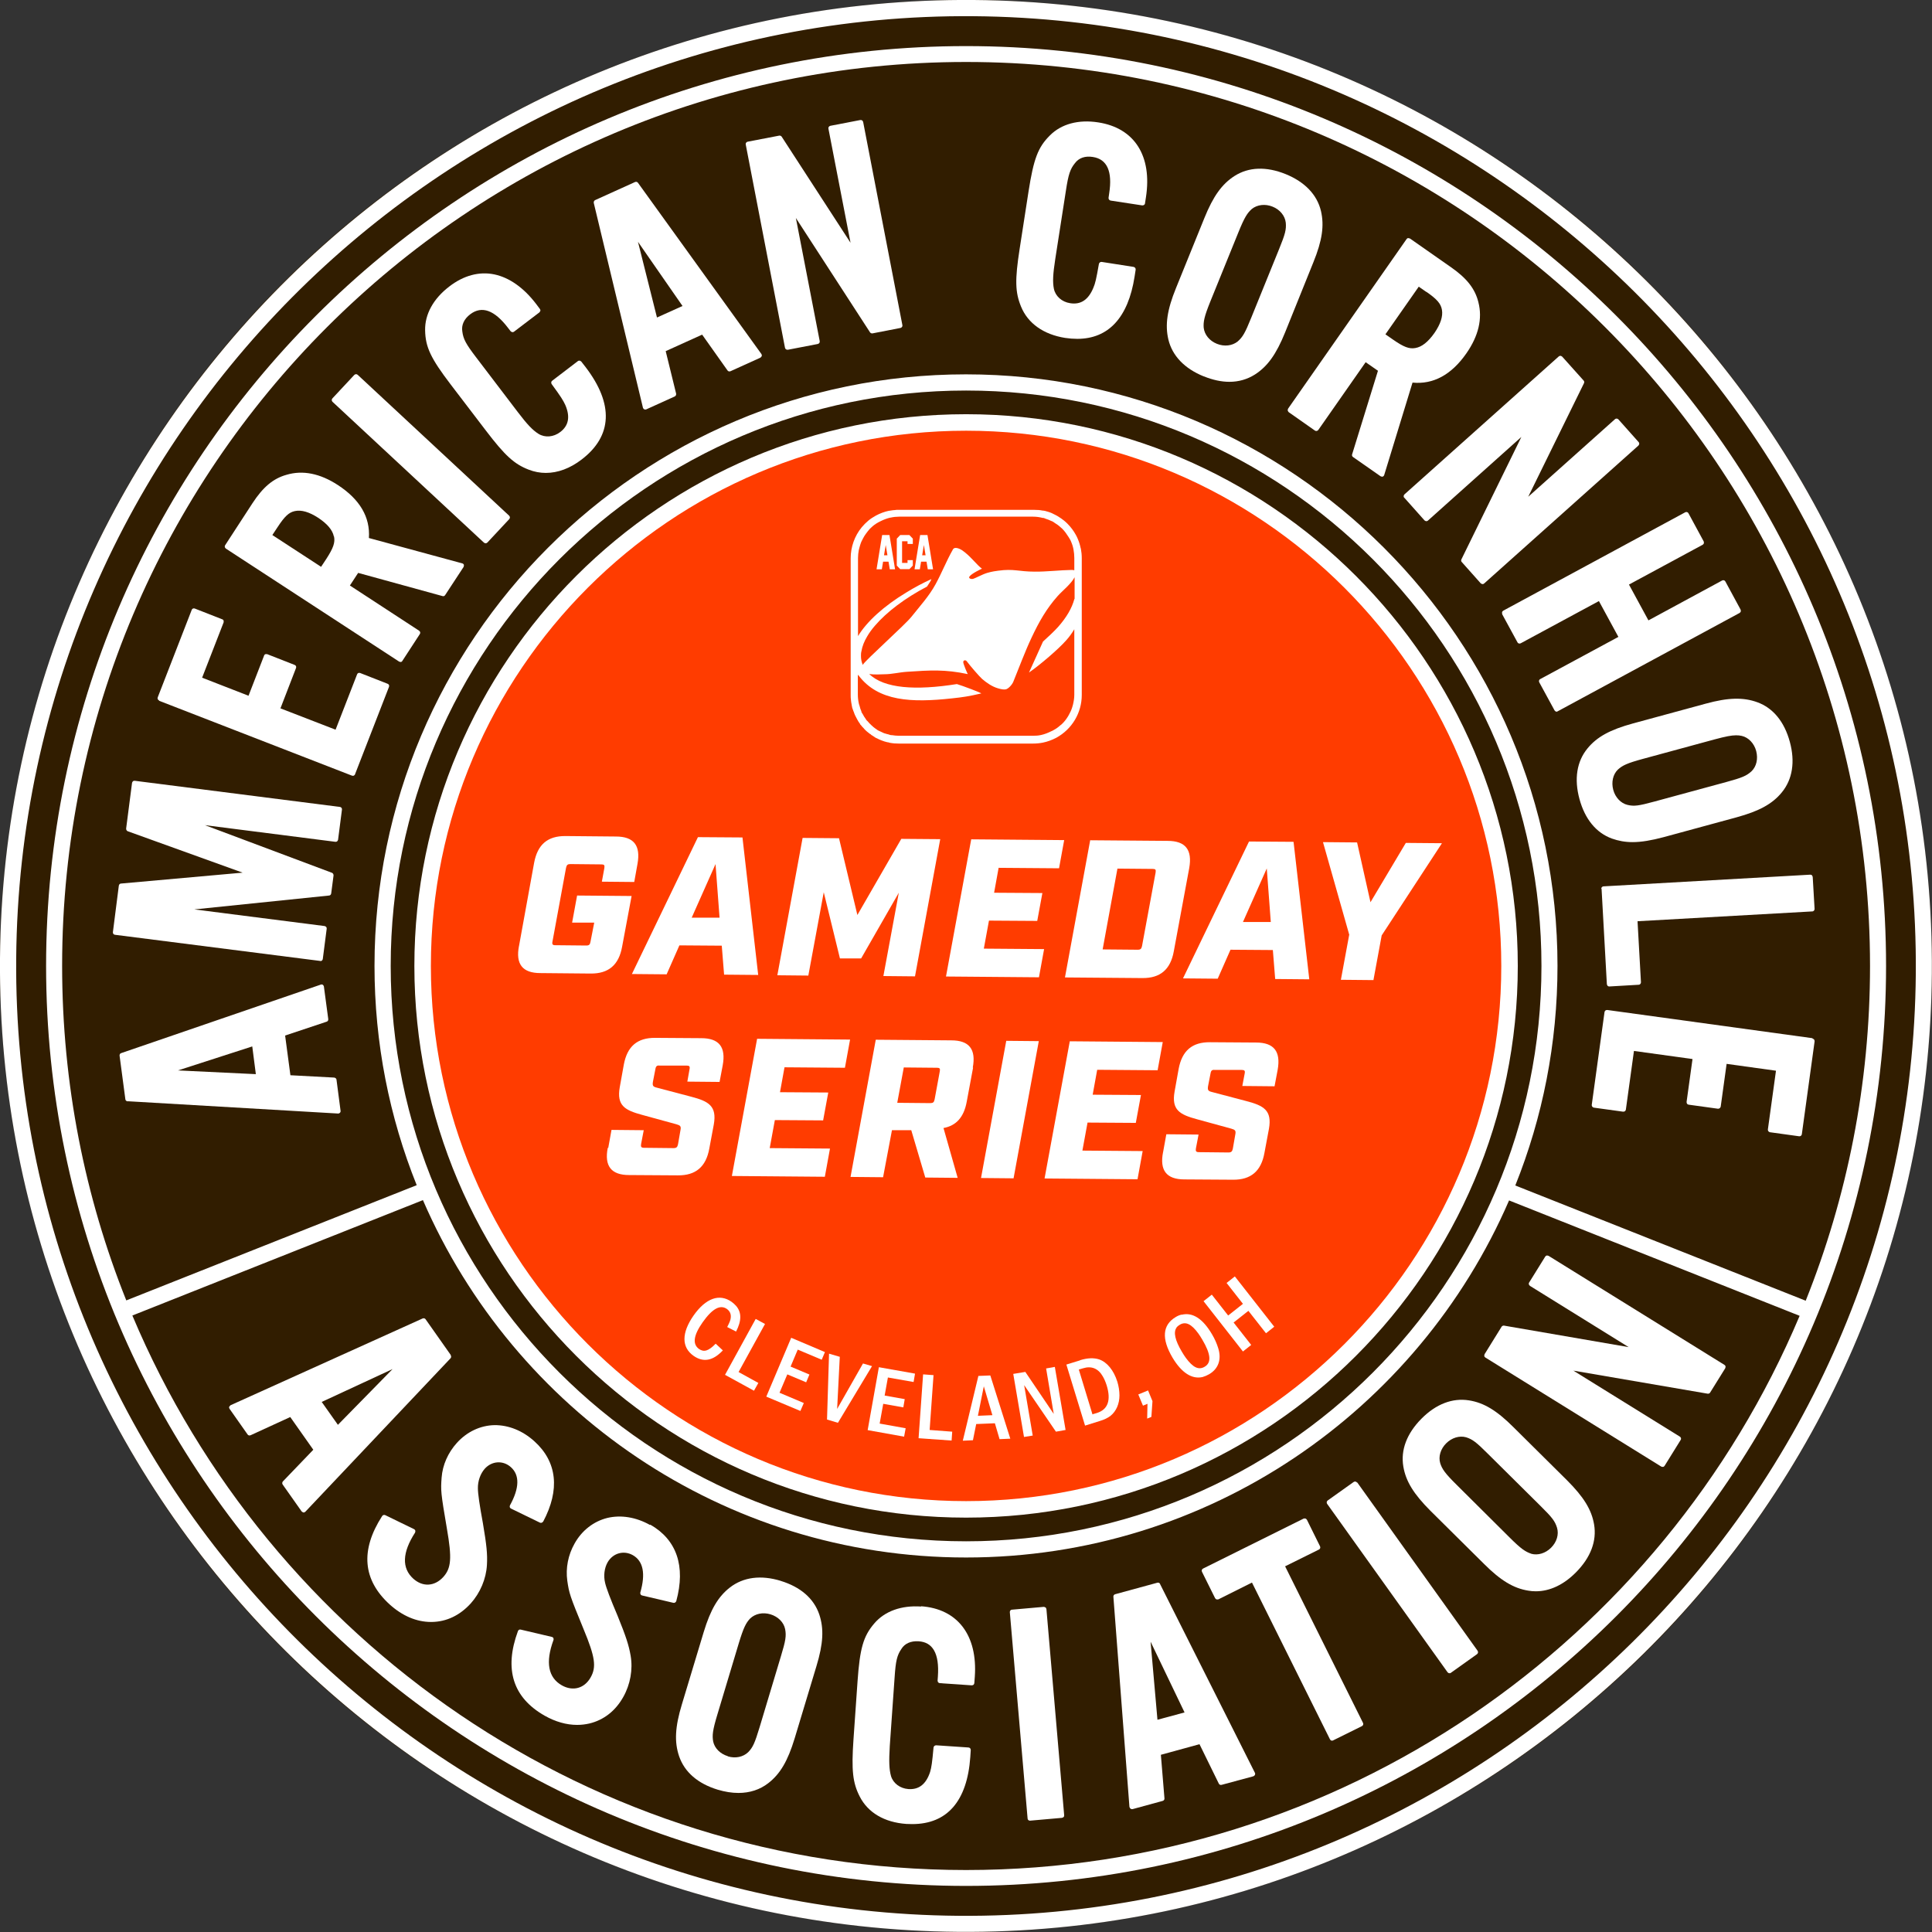 <?xml version="1.0" encoding="UTF-8"?>
<svg id="Layer_2" data-name="Layer 2" xmlns="http://www.w3.org/2000/svg" viewBox="0 0 124.07 124.07">
  <rect x="0" y="0" width="124.07" height="124.07" fill="#333333" stroke="none"/>
  <defs>
    <style>
      .cls-1 {
        fill: #ff3c00;
        stroke: #fff;
        stroke-linejoin: round;
        stroke-width: 1.06px;
      }

      .cls-2 {
        fill: #311d00;
      }

      .cls-2, .cls-3 {
        stroke-width: 0px;
      }

      .cls-3 {
        fill: #fff;
      }
    </style>
  </defs>
  <g id="Layer_1-2" data-name="Layer 1">
    <g>
      <circle class="cls-2" cx="62.03" cy="62.03" r="62.03"/>
      <g>
        <path class="cls-3" d="M62.04,2.96C29.46,2.96,2.96,29.46,2.96,62.03s26.5,59.08,59.08,59.08,59.08-26.5,59.08-59.08S94.61,2.96,62.04,2.96ZM62.04,3.98c32.01,0,58.05,26.04,58.05,58.05,0,7.59-1.47,14.85-4.13,21.5l-18.65-7.4c1.75-4.36,2.71-9.12,2.71-14.1,0-20.94-17.04-37.99-37.99-37.99S24.05,41.09,24.05,62.03c0,4.97.96,9.72,2.71,14.08l-18.65,7.4c-2.66-6.65-4.12-13.9-4.12-21.48C3.98,30.02,30.03,3.98,62.04,3.98ZM25.09,62.03c0-20.37,16.57-36.95,36.95-36.95s36.95,16.57,36.95,36.95-16.57,36.95-36.95,36.95-36.95-16.57-36.95-36.95ZM62.04,120.09c-24.06,0-44.74-14.71-53.54-35.61l18.66-7.41c5.84,13.49,19.27,22.95,34.88,22.95s29.03-9.45,34.87-22.93l18.66,7.41c-8.8,20.89-29.48,35.59-53.53,35.59Z"/>
        <path class="cls-3" d="M62.53,0C28.32-.27.28,27.34,0,61.54c-.27,34.2,27.34,62.25,61.54,62.52s62.25-27.34,62.52-61.54C124.34,28.32,96.73.27,62.53,0ZM61.55,123.03C27.92,122.76.77,95.18,1.04,61.55,1.31,27.92,28.89.77,62.52,1.04c33.63.27,60.78,27.85,60.51,61.48-.27,33.63-27.85,60.78-61.48,60.51Z"/>
        <path class="cls-3" d="M8.21,70.72l13.51.79s0,0,0,0c.04,0,.08-.02.11-.05.03-.03.05-.08.04-.13l-.26-1.99c0-.07-.07-.13-.15-.14l-2.81-.15-.34-2.55,2.67-.89c.07-.02.11-.09.1-.17l-.28-2.09s-.03-.09-.07-.11c-.04-.02-.09-.03-.13-.01l-12.82,4.4c-.07.02-.11.09-.1.17l.37,2.79c0,.07.07.13.15.14ZM11.43,68.74l4.77-1.54.23,1.78-5.01-.24Z"/>
        <path class="cls-3" d="M20.58,61.72c.08,0,.14-.06.15-.14l.25-1.94s0-.08-.03-.11c-.03-.03-.06-.05-.1-.06l-8.37-1.07,8.65-.89c.07,0,.13-.06.14-.14l.15-1.15c0-.07-.03-.14-.1-.17l-8.16-3.06,8.38,1.07s.08,0,.11-.03c.03-.03.05-.06.06-.1l.25-1.94c.01-.09-.05-.16-.13-.17l-13.18-1.68s-.08,0-.11.03c-.03.03-.05.06-.06.1l-.38,2.94c0,.07.03.14.1.17l7.38,2.66-7.81.7c-.07,0-.13.06-.14.14l-.38,2.98c-.01.09.05.16.13.17l13.18,1.68s.01,0,.02,0Z"/>
        <path class="cls-3" d="M10.21,45l12.39,4.81s.04.01.06.01c.02,0,.04,0,.06-.01.04-.02.07-.05.08-.09l2.18-5.61c.03-.08,0-.17-.09-.2l-1.76-.69c-.08-.03-.17,0-.2.09l-1.38,3.55-3.54-1.37,1-2.59c.03-.08,0-.17-.09-.2l-1.76-.69s-.08-.01-.12,0c-.04.02-.07.05-.08.09l-1,2.58-2.98-1.16,1.38-3.55s.01-.08,0-.12c-.02-.04-.05-.07-.09-.08l-1.76-.69c-.08-.03-.17,0-.2.09l-2.18,5.61c-.03.08,0,.17.09.2Z"/>
        <path class="cls-3" d="M14.49,35.22l11.13,7.26s.06.03.09.03c.01,0,.02,0,.03,0,.04,0,.08-.03.1-.07l1.12-1.72c.05-.07.03-.17-.05-.22l-4.44-2.9.53-.81,5.42,1.49c.06.02.13,0,.17-.07l1.18-1.8s.03-.09.02-.14c-.02-.05-.06-.08-.1-.09l-6-1.63c.09-1.34-.58-2.48-1.99-3.4-1.15-.75-2.26-.97-3.3-.66-.86.24-1.51.79-2.19,1.83l-1.75,2.69c-.05.07-.03.17.05.22ZM21.45,34.45c.08.39-.04.74-.5,1.45l-.33.5-3.13-2.04.33-.5c.46-.7.73-.96,1.12-1.04.42-.09.92.06,1.49.43.59.39.92.78,1.01,1.2Z"/>
        <path class="cls-3" d="M31.08,34.85s.07.04.11.04c0,0,0,0,0,0,.04,0,.08-.02.11-.05l1.4-1.5c.06-.06.06-.16,0-.22l-9.73-9.05s-.07-.05-.11-.04c-.04,0-.08.02-.11.05l-1.4,1.5c-.06.06-.06.16,0,.22l9.73,9.05Z"/>
        <path class="cls-3" d="M31.21,27.66c1.22,1.6,1.81,2.14,2.74,2.5.36.14.73.21,1.1.21.77,0,1.56-.29,2.3-.86,1.98-1.51,2.07-3.56.26-5.93l-.28-.36s-.06-.05-.1-.06c-.04,0-.08,0-.12.03l-1.65,1.26c-.07.05-.08.15-.03.22.58.79.73,1.03.87,1.33.33.76.22,1.34-.33,1.75-.42.32-.97.37-1.39.11-.38-.24-.73-.61-1.33-1.4l-2.68-3.52c-.65-.85-.82-1.17-.88-1.65-.07-.41.11-.81.51-1.11.74-.56,1.55-.27,2.42.87l.17.22s.06.05.1.06c.04,0,.08,0,.12-.03l1.63-1.24s.05-.06.06-.1,0-.08-.03-.12l-.24-.32c-.8-1.05-1.73-1.7-2.69-1.9-.97-.2-1.97.07-2.89.78-1.02.78-1.57,1.78-1.55,2.81.02,1.08.36,1.8,1.65,3.49l2.26,2.96Z"/>
        <path class="cls-3" d="M41.37,26.28s.04.02.07.02c.02,0,.04,0,.06-.01l1.83-.83c.07-.03.1-.11.09-.18l-.67-2.73,2.34-1.06,1.63,2.3c.04.06.12.08.19.05l1.92-.87s.07-.06.09-.1c.01-.05,0-.09-.02-.13l-7.93-11c-.04-.06-.12-.08-.19-.05l-2.56,1.16c-.07.03-.1.11-.09.18l3.16,13.16s.04.08.08.1ZM42.19,20.39l-1.22-4.86,2.86,4.12-1.64.74Z"/>
        <path class="cls-3" d="M50.57,22.46s.02,0,.03,0l1.92-.37s.08-.03.1-.07.03-.08.02-.12l-1.53-7.9,4.76,7.34c.03.05.1.08.16.07l1.8-.35c.08-.02.14-.1.12-.18l-2.52-13.05s-.03-.08-.07-.1c-.03-.02-.08-.03-.12-.02l-1.92.37c-.08.02-.14.1-.12.18l1.42,7.33-4.42-6.81c-.03-.05-.1-.08-.16-.07l-2.03.39c-.08.02-.14.1-.12.18l2.52,13.05c.01.07.08.13.15.13Z"/>
        <path class="cls-3" d="M68.4,21.7c.27.04.53.06.78.06,2,0,3.27-1.36,3.68-3.99l.07-.45c.01-.08-.04-.16-.13-.18l-2.05-.32c-.08-.01-.16.04-.18.13-.17.97-.23,1.24-.36,1.54-.32.77-.81,1.09-1.49.98-.53-.08-.94-.45-1.04-.92-.09-.44-.06-.96.09-1.93l.68-4.37c.16-1.06.28-1.4.58-1.77.25-.34.66-.48,1.15-.4.92.14,1.27.93,1.05,2.34l-.04.28c-.01.08.04.16.13.18l2.03.31s.08,0,.12-.03c.03-.02.06-.06.06-.1l.06-.39c.41-2.65-.73-4.45-3.06-4.81-1.27-.2-2.37.1-3.1.83-.77.76-1.05,1.5-1.38,3.61l-.57,3.68c-.31,1.99-.29,2.79.09,3.71.44,1.08,1.45,1.79,2.83,2.01Z"/>
        <path class="cls-3" d="M77.31,24.17c.57.23,1.12.35,1.64.35.6,0,1.15-.16,1.64-.47.81-.52,1.37-1.3,1.94-2.71l1.81-4.49c.57-1.4.71-2.36.49-3.3-.25-1.05-1.04-1.87-2.27-2.37-1.24-.5-2.37-.46-3.28.12-.81.52-1.37,1.3-1.94,2.71l-1.82,4.49c-.57,1.4-.71,2.36-.49,3.3.25,1.05,1.04,1.87,2.27,2.37ZM77.3,21.06c-.03-.4.03-.72.43-1.71l1.79-4.41c.4-.99.58-1.26.87-1.52.35-.28.86-.34,1.33-.15.48.19.8.59.85,1.03.04.43-.03.72-.43,1.7l-1.79,4.41c-.4.99-.55,1.24-.87,1.52-.35.28-.86.34-1.33.15-.48-.19-.8-.59-.85-1.03Z"/>
        <path class="cls-3" d="M82.7,26.37s.03.08.06.1l1.68,1.18c.07.05.17.03.22-.04l3.04-4.35.79.55-1.66,5.37c-.02.06,0,.13.06.17l1.76,1.23s.06.03.09.03c.02,0,.03,0,.05,0,.05-.02.08-.05.1-.1l1.82-5.94c1.33.13,2.5-.5,3.46-1.88.78-1.12,1.04-2.23.77-3.28-.21-.86-.74-1.54-1.76-2.25l-2.63-1.84s-.08-.03-.12-.03c-.04,0-.08.03-.1.06l-7.61,10.89s-.03.08-.03.12ZM91.6,18.74c.69.48.93.76,1,1.16.07.42-.09.91-.48,1.48-.41.58-.81.9-1.23.97-.39.07-.74-.06-1.43-.54l-.49-.34,2.14-3.06.49.34Z"/>
        <path class="cls-3" d="M90.18,31.96l1.3,1.46s.07.05.11.05c.04,0,.08-.01.11-.04l6-5.37-3.85,7.86c-.03.06-.02.13.02.17l1.22,1.37s.07.05.12.05c.04,0,.07-.01.1-.04l9.91-8.86s.05-.07.05-.11c0-.04-.01-.08-.04-.11l-1.3-1.46c-.06-.06-.16-.07-.22-.01l-5.57,4.98,3.58-7.29c.03-.06.02-.13-.02-.17l-1.38-1.54s-.07-.05-.11-.05c-.04,0-.08.01-.11.04l-9.91,8.86c-.06.06-.07.16-.01.22Z"/>
        <path class="cls-3" d="M96.46,39.33s0,.08.01.12l.98,1.8c.04.08.14.1.21.06l5.02-2.71,1.25,2.3-5.02,2.71c-.08.04-.1.14-.06.21l.98,1.8s.05.06.09.08c.01,0,.03,0,.04,0,.03,0,.05,0,.07-.02l11.69-6.32s.06-.05.07-.09,0-.08-.01-.12l-.98-1.81c-.04-.08-.14-.1-.21-.06l-4.73,2.56-1.25-2.3,4.74-2.56s.06-.05.07-.09,0-.08-.01-.12l-.98-1.81c-.04-.08-.14-.1-.21-.06l-11.69,6.32s-.06.05-.07.09Z"/>
        <path class="cls-3" d="M109.53,45.19l-4.67,1.27c-1.46.4-2.31.86-2.92,1.61-.68.83-.86,1.95-.51,3.24s1.07,2.17,2.08,2.54c.42.15.85.23,1.33.23.57,0,1.21-.11,2-.32l4.67-1.27c1.46-.4,2.31-.86,2.92-1.61.68-.83.86-1.96.51-3.24-.35-1.29-1.07-2.17-2.08-2.54-.9-.33-1.87-.31-3.33.09ZM112.78,48.23c.13.5.02.99-.3,1.3-.32.29-.59.41-1.62.69l-4.6,1.25c-1.03.28-1.32.32-1.74.22-.43-.1-.79-.48-.92-.97-.13-.49-.02-.99.3-1.3.3-.27.59-.41,1.62-.69l4.6-1.25c.71-.19,1.08-.26,1.37-.26.13,0,.25.01.37.04.43.1.79.48.92.97Z"/>
        <path class="cls-3" d="M102.85,57.07l.34,6.13s.02.08.05.11c.03.03.07.04.1.04,0,0,0,0,0,0l1.89-.11c.09,0,.15-.08.15-.16l-.22-3.92,11.22-.63c.09,0,.15-.08.15-.16l-.12-2.05s-.02-.08-.05-.11-.07-.04-.11-.04l-13.27.75c-.09,0-.15.08-.15.16Z"/>
        <path class="cls-3" d="M116.39,66.67l-13.17-1.81s-.08,0-.12.03c-.03.02-.05.06-.06.1l-.82,5.96c-.01.09.05.16.13.18l1.88.26s.08,0,.12-.03c.03-.02.05-.06.06-.1l.52-3.77,3.76.52-.38,2.75s0,.08.03.12.06.05.1.06l1.88.26c.08.01.16-.05.18-.13l.38-2.75,3.17.44-.52,3.77c-.01.09.05.16.13.18l1.88.26s.01,0,.02,0c.08,0,.14-.06.15-.13l.82-5.96s0-.08-.03-.12-.06-.05-.1-.06Z"/>
        <path class="cls-3" d="M28.95,87.02l-1.62-2.3c-.04-.06-.12-.08-.19-.05l-12.33,5.57s-.07.06-.09.1,0,.09.02.13l1.16,1.65c.04.06.12.08.19.05l2.55-1.17,1.48,2.1-1.95,2.03c-.05.05-.06.14-.02.2l1.22,1.73s.07.06.12.07c0,0,0,0,.01,0,.04,0,.08-.02.11-.05l9.32-9.85c.05-.05.06-.14.01-.2ZM25.21,87.92l-3.51,3.58-1.04-1.47,4.55-2.11Z"/>
        <path class="cls-3" d="M34.88,97.72c1.09-2.05.9-3.84-.56-5.16-.76-.69-1.67-1.05-2.57-1.04-.9.02-1.76.42-2.41,1.14-.57.63-.92,1.42-.98,2.23-.06.82-.06.94.34,3.28.33,1.9.28,2.54-.24,3.11-.27.29-.59.46-.94.48-.35.02-.69-.12-.98-.38-.75-.68-.71-1.68.11-2.95.02-.04.03-.08.02-.13s-.04-.08-.08-.1l-1.85-.9c-.07-.03-.16-.01-.2.06-1.41,2.19-1.25,4.1.49,5.68.81.73,1.72,1.12,2.65,1.12.01,0,.03,0,.04,0,.95-.01,1.81-.42,2.51-1.19.61-.68.99-1.58,1.04-2.47.04-.7-.02-1.27-.26-2.69q-.32-1.73-.32-2.23c-.01-.47.16-.94.44-1.26.46-.51,1.18-.55,1.68-.1.57.51.55,1.34-.06,2.45-.02.04-.02.08-.01.12s.04.07.08.09l1.85.9c.08.04.17,0,.21-.07Z"/>
        <path class="cls-3" d="M41.74,97.93c-.89-.5-1.86-.66-2.74-.45-.88.22-1.63.8-2.1,1.64-.42.74-.58,1.58-.47,2.39.12.81.15.93,1.05,3.12.74,1.78.83,2.42.45,3.09-.4.71-1.14.91-1.85.51-.88-.5-1.06-1.48-.54-2.9.02-.04.01-.09,0-.13s-.06-.07-.1-.08l-2-.47c-.08-.02-.15.02-.18.1-.9,2.45-.32,4.27,1.72,5.43.69.39,1.4.59,2.08.59.27,0,.53-.03.79-.09.92-.22,1.68-.81,2.18-1.71.45-.8.62-1.76.47-2.64-.12-.69-.3-1.24-.84-2.57q-.69-1.62-.8-2.11c-.11-.45-.05-.95.16-1.32.34-.59,1.03-.79,1.62-.46.67.38.83,1.19.48,2.4-.01.04,0,.08.02.12.02.04.06.06.1.07l2,.47c.08.02.16-.03.19-.11.61-2.24.03-3.94-1.67-4.91Z"/>
        <path class="cls-3" d="M50.14,101.52c-1.28-.39-2.4-.24-3.26.42-.76.59-1.25,1.42-1.69,2.87l-1.4,4.64c-.44,1.45-.49,2.41-.18,3.33.35,1.02,1.2,1.76,2.48,2.15.47.14.91.21,1.33.21.73,0,1.38-.21,1.92-.63.76-.59,1.25-1.42,1.69-2.87l1.4-4.64c.44-1.45.49-2.41.18-3.33-.35-1.02-1.2-1.76-2.48-2.15ZM46.74,112.78c-.49-.15-.85-.51-.94-.94-.07-.39-.04-.72.27-1.74l1.37-4.56c.31-1.02.46-1.31.73-1.6.32-.31.82-.42,1.31-.27.49.15.85.51.94.95.08.43.04.72-.27,1.74l-1.37,4.56c-.31,1.02-.43,1.29-.73,1.6-.32.31-.82.42-1.31.27Z"/>
        <path class="cls-3" d="M59.16,103.17c-1.28-.09-2.35.3-3.02,1.09-.7.82-.92,1.59-1.07,3.71l-.26,3.72c-.14,2.01-.05,2.8.4,3.68.53,1.04,1.59,1.66,2.99,1.76.13,0,.26.01.38.01,2.25,0,3.53-1.48,3.73-4.3l.03-.46s-.01-.08-.04-.11c-.03-.03-.07-.05-.11-.05l-2.07-.14c-.09,0-.16.06-.17.14-.09.98-.13,1.26-.22,1.57-.26.79-.72,1.15-1.4,1.1-.53-.04-.97-.37-1.11-.83-.12-.43-.14-.94-.08-1.93l.31-4.41c.07-1.07.16-1.42.43-1.82.22-.36.61-.53,1.11-.5.46.03.78.22.99.58.22.38.3.94.25,1.67l-.02.28s.01.08.04.11c.03.03.07.05.11.05l2.05.14s.08-.01.11-.04c.03-.03.05-.07.05-.11l.03-.4c.19-2.67-1.11-4.37-3.46-4.53Z"/>
        <path class="cls-3" d="M67.14,103.23s-.07-.04-.11-.04l-2.04.18c-.09,0-.15.08-.14.17l1.14,13.24c0,.08.07.14.15.14,0,0,0,0,.01,0l2.04-.18s.08-.02.11-.05c.03-.03.04-.07.04-.11l-1.14-13.24s-.02-.08-.05-.11Z"/>
        <path class="cls-3" d="M74.5,101.72c-.03-.07-.11-.1-.18-.08l-2.71.74c-.07.02-.12.09-.11.16l1.03,13.49s.03.09.07.12c.03.02.06.03.09.03.01,0,.03,0,.04,0l1.94-.53c.07-.02.12-.09.11-.16l-.23-2.8,2.48-.68,1.24,2.53c.03.07.11.1.18.08l2.04-.55s.08-.04.1-.09.02-.09,0-.13l-6.09-12.12ZM73.9,105.45l2.17,4.52-1.74.47-.44-5Z"/>
        <path class="cls-3" d="M82.52,100.59l2.18-1.08c.08-.04.11-.13.07-.21l-.84-1.7s-.05-.07-.09-.08c-.04-.01-.08-.01-.12,0l-6.46,3.21c-.08.04-.11.13-.07.21l.84,1.69s.05.07.09.08c.04.01.08,0,.12,0l2.16-1.08,5.01,10.07s.05.07.09.08c.02,0,.03,0,.05,0,.02,0,.05,0,.07-.02l1.84-.91c.08-.04.11-.13.07-.21l-5.01-10.07Z"/>
        <path class="cls-3" d="M87.15,95.21c-.05-.07-.15-.09-.22-.04l-1.67,1.19s-.06.06-.06.1c0,.04,0,.08.03.12l7.73,10.81s.06.06.1.06c0,0,.02,0,.03,0,.03,0,.06,0,.09-.03l1.67-1.19c.07-.05.09-.15.04-.22l-7.73-10.81Z"/>
        <path class="cls-3" d="M100.63,95.06l-3.44-3.41c-1.07-1.07-1.9-1.57-2.85-1.72-1.06-.17-2.12.23-3.06,1.18-.94.95-1.34,2.01-1.16,3.07.16.95.67,1.77,1.74,2.84l3.44,3.41c1.07,1.07,1.9,1.57,2.85,1.72.16.03.32.04.48.04.9,0,1.79-.42,2.58-1.22.94-.95,1.34-2.01,1.16-3.07-.16-.95-.67-1.77-1.74-2.84ZM98.34,99.78c-.38-.13-.65-.3-1.41-1.06l-3.38-3.36c-.76-.75-.94-1.02-1.06-1.39-.13-.43.02-.92.38-1.28.36-.36.85-.51,1.28-.39.41.13.65.31,1.4,1.06l3.38,3.35c.76.75.93.98,1.06,1.4.13.43-.02.92-.38,1.28-.36.36-.85.51-1.28.39Z"/>
        <path class="cls-3" d="M98.24,82.57l6.35,3.94-8-1.38c-.06-.01-.13.02-.16.07l-1.09,1.76s-.03.08-.02.12c0,.04.03.07.07.1l11.29,7s.05.02.08.02c.01,0,.02,0,.04,0,.04,0,.07-.03.1-.07l1.03-1.66c.05-.07.02-.17-.05-.21l-6.84-4.24,8.62,1.48c.07.01.13-.02.16-.07l.97-1.56s.03-.08.02-.12c0-.04-.03-.07-.07-.1l-11.29-7s-.08-.03-.12-.02c-.04,0-.07.03-.1.07l-1.03,1.66c-.05.07-.02.17.05.21Z"/>
      </g>
      <path class="cls-1" d="M62.04,27.13c-19.24,0-34.9,15.66-34.9,34.9s15.66,34.9,34.9,34.9,34.9-15.66,34.9-34.9-15.66-34.9-34.9-34.9Z"/>
      <g>
        <path class="cls-3" d="M46.42,86.72c-.63.67-1.25.79-1.88.35-.78-.55-.78-1.47,0-2.59.78-1.11,1.66-1.43,2.44-.88.11.08.21.17.29.26.36.42.36.95,0,1.65l-.57-.29c.16-.31.22-.46.23-.62.02-.23-.07-.41-.25-.54-.43-.3-.94-.02-1.56.86-.59.84-.66,1.4-.23,1.71.32.22.61.13,1.07-.34l.46.43Z"/>
        <path class="cls-3" d="M49.13,85.02l-1.7,3.09,1.27.7-.28.5-1.86-1.02,1.97-3.59.59.32Z"/>
        <path class="cls-3" d="M52.98,86.82l-.21.5-1.54-.65-.46,1.09,1.21.51-.21.5-1.21-.51-.5,1.18,1.56.66-.22.51-2.19-.92,1.6-3.78,2.17.92Z"/>
        <path class="cls-3" d="M53.93,87.12l-.17,3.36,1.66-2.92.58.17-2.19,3.64-.7-.21.13-4.23.68.2Z"/>
        <path class="cls-3" d="M58.76,88.22l-.09.53-1.65-.29-.21,1.16,1.29.23-.09.53-1.29-.23-.23,1.27,1.67.3-.1.54-2.34-.42.72-4.04,2.31.41Z"/>
        <path class="cls-3" d="M59.95,88.3l-.25,3.53,1.45.11-.04.57-2.12-.15.29-4.1.68.05Z"/>
        <path class="cls-3" d="M63.6,88.34l1.28,4.05-.69.03-.3-1.02-1.2.05-.21,1.04-.65.03,1-4.16.76-.03ZM63.18,89.02l-.38,1.9.93-.04-.55-1.85Z"/>
        <path class="cls-3" d="M65.85,88.11l1.82,2.69-.49-2.92.56-.1.69,4.05-.62.11-2.04-2.99.55,3.24-.56.09-.69-4.05.79-.13Z"/>
        <path class="cls-3" d="M69.36,87.35c.49-.15.89-.16,1.23-.05.51.18.93.7,1.16,1.42.09.29.14.6.14.89,0,.54-.21,1.02-.57,1.31-.18.14-.41.25-.71.34l-.93.29-1.2-3.92.88-.27ZM70.17,90.82l.27-.08c.71-.22.92-.82.63-1.77-.07-.22-.15-.41-.25-.58-.29-.51-.73-.69-1.27-.52l-.27.08.88,2.89Z"/>
        <path class="cls-3" d="M73.73,89.3l.28.68-.07,1.01-.27.11.02-.95-.29.12-.3-.72.63-.26Z"/>
        <path class="cls-3" d="M75.89,84.43c.7-.17,1.35.25,1.94,1.25.18.3.31.6.4.89.23.72.02,1.33-.58,1.68-.14.08-.28.14-.42.18-.68.16-1.35-.27-1.93-1.24-.72-1.22-.65-2.1.2-2.61.13-.08.25-.13.39-.16ZM75.56,85.25c-.22.3-.1.82.34,1.56.09.15.17.28.26.4.45.61.82.79,1.2.56.45-.26.4-.81-.15-1.74-.09-.15-.17-.28-.25-.39-.45-.62-.82-.79-1.19-.57-.1.06-.15.1-.21.17Z"/>
        <path class="cls-3" d="M77.82,83.14l1.05,1.34.95-.75-1.05-1.34.53-.42,2.53,3.23-.53.42-1.13-1.44-.95.75,1.13,1.44-.53.42-2.53-3.23.53-.42Z"/>
      </g>
      <g>
        <path class="cls-3" d="M33.33,60.75l.97-5.34c.22-1.18.87-1.73,2.02-1.72l3.23.03c1.15,0,1.6.57,1.39,1.75l-.21,1.17-2.08-.02.16-.87c.03-.19-.01-.24-.19-.24l-2-.02c-.16,0-.23.05-.27.24l-.87,4.73c-.04.18.01.24.17.24l2,.02c.18,0,.24-.06.27-.24l.24-1.23h-1.42s.32-1.74.32-1.74l3.5.03-.61,3.26c-.21,1.17-.87,1.73-2.02,1.72l-3.23-.03c-1.15,0-1.6-.58-1.37-1.75Z"/>
        <path class="cls-3" d="M46.35,60.73l-2.72-.02-.82,1.86-2.23-.02,4.24-8.79,2.86.02,1.01,8.83-2.19-.02-.15-1.87ZM46.21,58.95l-.26-3.46-1.53,3.44h1.79Z"/>
        <path class="cls-3" d="M51.55,53.81l2.33.02,1.18,4.93,2.82-4.89,2.5.02-1.62,8.81-2.03-.02.99-5.35-2.42,4.22h-1.36s-1.04-4.25-1.04-4.25l-.99,5.35-1.99-.02,1.62-8.81Z"/>
        <path class="cls-3" d="M62.37,53.9l5.97.05-.33,1.81-3.88-.03-.29,1.6,3.1.02-.33,1.79-3.1-.02-.33,1.8,3.87.03-.33,1.81-5.97-.05,1.62-8.81Z"/>
        <path class="cls-3" d="M70.01,53.96l4.97.04c1.15,0,1.6.57,1.39,1.75l-.99,5.34c-.21,1.17-.87,1.73-2.02,1.72l-4.97-.04,1.62-8.81ZM73.06,60.99c.19,0,.24-.06.28-.24l.87-4.71c.03-.19,0-.24-.19-.24l-2.26-.02-.95,5.19,2.24.02Z"/>
        <path class="cls-3" d="M81.74,61.01l-2.72-.02-.82,1.86-2.23-.02,4.24-8.79,2.86.02,1.01,8.83-2.19-.02-.15-1.87ZM81.61,59.23l-.26-3.46-1.53,3.44h1.79Z"/>
        <path class="cls-3" d="M86.65,60.04l-1.69-5.96,2.19.02.86,3.84,2.27-3.81,2.32.02-3.87,5.92-.53,2.87-2.09-.02.53-2.87Z"/>
        <path class="cls-3" d="M39.06,73.72l.21-1.16,2.07.02-.17.89c-.03.18.01.24.2.24l1.88.02c.19,0,.25-.06.29-.24l.16-.92c.05-.25-.02-.3-.26-.37l-2.19-.6c-1.11-.3-1.66-.59-1.45-1.78l.26-1.45c.22-1.18.87-1.73,2.02-1.72l2.95.02c1.15,0,1.6.57,1.38,1.75l-.2,1.06-2.07-.02.14-.79c.04-.19-.01-.24-.19-.24h-1.73c-.16-.02-.24.03-.27.22l-.16.82c-.04.25,0,.32.26.38l2.2.58c1.11.29,1.66.59,1.45,1.78l-.29,1.55c-.21,1.17-.87,1.73-2.02,1.72l-3.13-.02c-1.15,0-1.6-.58-1.37-1.75Z"/>
        <path class="cls-3" d="M48.62,66.71l5.97.05-.33,1.81-3.88-.03-.29,1.6,3.1.02-.33,1.79-3.1-.02-.33,1.8,3.87.03-.33,1.81-5.97-.05,1.62-8.81Z"/>
        <path class="cls-3" d="M62.49,68.56l-.41,2.2c-.18.98-.67,1.53-1.49,1.68l.91,3.2-2.08-.02-.9-3.04h-1.24s-.57,3.02-.57,3.02l-2.09-.02,1.62-8.81,4.85.04c1.15,0,1.6.57,1.38,1.75ZM59.74,70.84c.18,0,.24-.05.28-.24l.33-1.79c.04-.19-.01-.24-.17-.24l-2.14-.02-.42,2.27,2.13.02Z"/>
        <path class="cls-3" d="M64.62,66.84l2.09.02-1.62,8.81-2.09-.02,1.62-8.81Z"/>
        <path class="cls-3" d="M68.7,66.87l5.97.05-.33,1.81-3.88-.03-.29,1.6,3.1.02-.33,1.79-3.1-.02-.33,1.8,3.87.03-.33,1.81-5.97-.05,1.62-8.81Z"/>
        <path class="cls-3" d="M74.69,74l.21-1.16,2.07.02-.17.89c-.03.18.01.24.2.24l1.88.02c.19,0,.25-.06.29-.24l.16-.92c.05-.25-.02-.3-.26-.37l-2.19-.6c-1.11-.3-1.66-.59-1.45-1.78l.26-1.45c.22-1.18.87-1.73,2.02-1.72l2.95.02c1.15,0,1.6.57,1.39,1.75l-.2,1.06-2.07-.02.15-.79c.04-.19-.01-.24-.19-.24h-1.73c-.16-.02-.24.03-.27.22l-.16.82c-.04.25,0,.32.26.38l2.2.58c1.11.29,1.66.59,1.45,1.78l-.29,1.55c-.21,1.17-.87,1.73-2.02,1.72l-3.12-.02c-1.15,0-1.6-.58-1.37-1.75Z"/>
      </g>
      <g>
        <path class="cls-3" d="M56.65,34.36l-.36,2.2h.34l.08-.49h.35l.08.49h.34l-.36-2.2h-.47ZM56.77,35.66l.11-.66.11.66h-.22Z"/>
        <polygon class="cls-3" points="57.81 34.36 57.59 34.59 57.59 36.32 57.81 36.55 58.4 36.55 58.62 36.32 58.62 35.97 58.28 35.97 58.28 36.15 57.93 36.15 57.93 34.76 58.28 34.76 58.28 34.93 58.62 34.93 58.62 34.59 58.4 34.36 57.81 34.36"/>
        <path class="cls-3" d="M59.09,34.36l-.36,2.2h.34l.08-.49h.35l.08.49h.34l-.36-2.2h-.47ZM59.22,35.66l.11-.66.11.66h-.22Z"/>
        <path class="cls-3" d="M69.4,35.21c-.04-.2-.1-.4-.18-.59-.04-.09-.08-.19-.13-.27-.14-.26-.33-.51-.54-.72l-.02-.02h0c-.07-.07-.15-.14-.25-.22h-.01s-.02-.02-.02-.02c-.07-.06-.14-.1-.2-.14-.07-.05-.15-.1-.23-.14-.07-.04-.15-.08-.24-.12h0s-.04-.02-.04-.02c-.08-.03-.17-.07-.25-.09-.01,0-.02,0-.04-.01-.09-.03-.17-.05-.25-.06-.02,0-.03,0-.04,0-.09-.02-.18-.03-.27-.04-.02,0-.03,0-.05,0-.11,0-.19-.01-.27-.01h0s-.02,0-.02,0h-8.61c-.11,0-.22,0-.32.02-.01,0-.03,0-.04,0-.1.01-.19.03-.27.04h-.02s0,0,0,0c-.29.06-.58.17-.84.31-.08.05-.17.1-.25.15-.17.11-.32.24-.46.38-.07.07-.14.15-.2.22-.46.56-.71,1.27-.71,1.99v8.78c0,.11,0,.22.02.34,0,.03,0,.05.01.08v.02c.01.07.03.15.04.23,0,.03.01.06.02.09v.03c.02.06.04.13.07.2.01.03.02.07.04.1h0c.03.09.05.15.08.21.02.03.03.07.05.1.03.06.07.13.1.19.02.03.04.06.05.09.04.06.08.12.13.19v.02s.04.04.05.05c.05.06.1.13.17.19h0s.02.03.04.05c.11.12.24.23.38.33h.02s.04.05.06.06c.04.03.09.06.13.08h0s.01.01.01.01c.03.02.06.04.09.06.04.03.09.05.14.07.04.02.08.04.12.06.05.02.09.04.14.06.05.02.09.03.14.05.04.02.09.03.13.04.05.02.11.03.16.04h.02s.07.02.1.03c.06.01.12.02.19.03h.02s.05.01.08.01c.1,0,.19.01.28.01h0s.02,0,.02,0h8.62c.21,0,.42-.02.62-.06.3-.06.59-.17.86-.31,1.01-.55,1.64-1.6,1.64-2.75v-8.78c0-.21-.02-.42-.06-.63ZM68.99,38.48c-.15.56-.49,1.16-1.04,1.78-.21.24-.71.71-.97.94-.19.4-.69,1.55-.9,1.99.72-.5,1.89-1.5,2.39-2.07.2-.22.37-.46.52-.71v4.21c0,.23-.04.44-.09.65-.02.06-.04.12-.05.17-.05.16-.12.31-.2.45-.03.05-.05.1-.08.14-.11.18-.24.34-.39.48-.03.03-.06.05-.09.07-.13.12-.27.22-.42.3-.05.03-.1.06-.16.08-.2.1-.42.19-.65.24-.17.04-.35.05-.53.05h-8.61c-.15,0-.3-.02-.44-.04-.02,0-.04,0-.05,0,0,0,0,0-.01,0-.06-.01-.11-.03-.17-.05-.07-.02-.15-.03-.22-.06-.02,0-.04-.01-.06-.02,0,0-.02,0-.03-.01-.06-.03-.13-.06-.19-.09-.05-.03-.11-.04-.15-.07-.01,0-.03-.02-.04-.02-.02-.01-.03-.02-.05-.04-.06-.04-.12-.08-.18-.13-.01-.01-.03-.02-.04-.03-.04-.03-.08-.07-.11-.1-.01,0-.02-.02-.03-.03-.08-.07-.16-.15-.23-.24-.03-.03-.06-.05-.08-.08,0,0-.01-.02-.02-.03-.01-.01-.02-.03-.03-.05-.07-.09-.13-.19-.18-.29-.02-.04-.05-.07-.07-.11,0-.01-.01-.03-.02-.04,0,0,0-.02,0-.03-.05-.11-.09-.23-.12-.36-.01-.04-.03-.08-.04-.12,0-.01,0-.03-.01-.04,0,0,0,0,0-.01-.04-.18-.06-.37-.06-.57v-1.26s.01.01.02.02c0,.01.02.02.03.03,1.26,1.67,3.41,1.75,5.98,1.47.75-.08,1.08-.13,1.9-.32-.06-.06-1.17-.48-1.57-.6-2.63.42-4.68.29-5.63-.65.34.06.78.02.97.02.49,0,.97-.13,1.47-.16,1.49-.1,2.43-.16,3.89.15-.04-.07-.27-.6-.29-.76-.01-.13.14-.17.22-.07.23.31.82.99.99,1.14.29.25.64.49,1.01.6.23.07.39.09.5.07.16-.02.41-.29.49-.48.38-.93.75-1.94,1.18-2.85.47-1,.95-1.85,1.67-2.66.3-.34.86-.77,1.09-1.21v1.38ZM68.99,36.62s-.1-.02-.15-.02c-.75.01-1.65.12-2.4.11-1.01,0-1.33-.2-2.34-.06-.09.01-.4.05-.7.14-.31.09-.8.36-.9.38-.14.04-.33-.03-.24-.15.15-.2.75-.48.8-.5-.33-.24-.62-.67-1.11-1.06-.24-.2-.47-.29-.62-.27-.07.01-.13.06-.16.14-.4.71-.7,1.48-1.09,2.19-.42.77-1.01,1.41-1.55,2.09-.41.52-2.98,2.81-3.12,3.08,0,0,0,.01,0,.02-.04-.09-.07-.19-.09-.28-.02-.1-.03-.2-.03-.3,0-.1,0-.2.03-.31.05-.31.18-.64.38-.97.13-.22.29-.44.48-.66.76-.89,1.94-1.78,3.35-2.52.09-.15.25-.35.28-.48-.57.26-1.11.55-1.61.86-1.44.87-2.53,1.86-3.1,2.8v-5.02c0-.17.02-.34.05-.5.01-.05.03-.1.04-.16.03-.11.06-.21.1-.32.02-.06.05-.11.08-.17.02-.03.04-.07.05-.1.03-.05.06-.11.09-.16.03-.05.07-.11.11-.16.08-.11.16-.21.25-.31.12-.12.25-.23.39-.32.09-.06.19-.11.29-.16,0,0,0,0,0,0,.2-.1.41-.18.63-.23,0,0,0,0,0,0,0,0,.01,0,.02,0,.17-.04.36-.06.54-.06h8.61s0,0,0,0c.21,0,.41.03.61.08,0,0,.02,0,.03,0,.02,0,.03,0,.05.01.03,0,.06.03.1.04.13.04.26.09.38.15.03.01.07.02.09.04.04.02.08.05.12.08.06.04.12.08.18.12.02.02.05.03.07.05h0c.05.04.1.09.15.13.03.03.06.05.09.08.16.16.29.35.41.54,0,0,0,0,0,0,.06.1.12.19.16.3,0,0,0,0,0,0,.07.16.12.33.15.5s.05.35.05.53v.78Z"/>
      </g>
    </g>
  </g>
</svg>